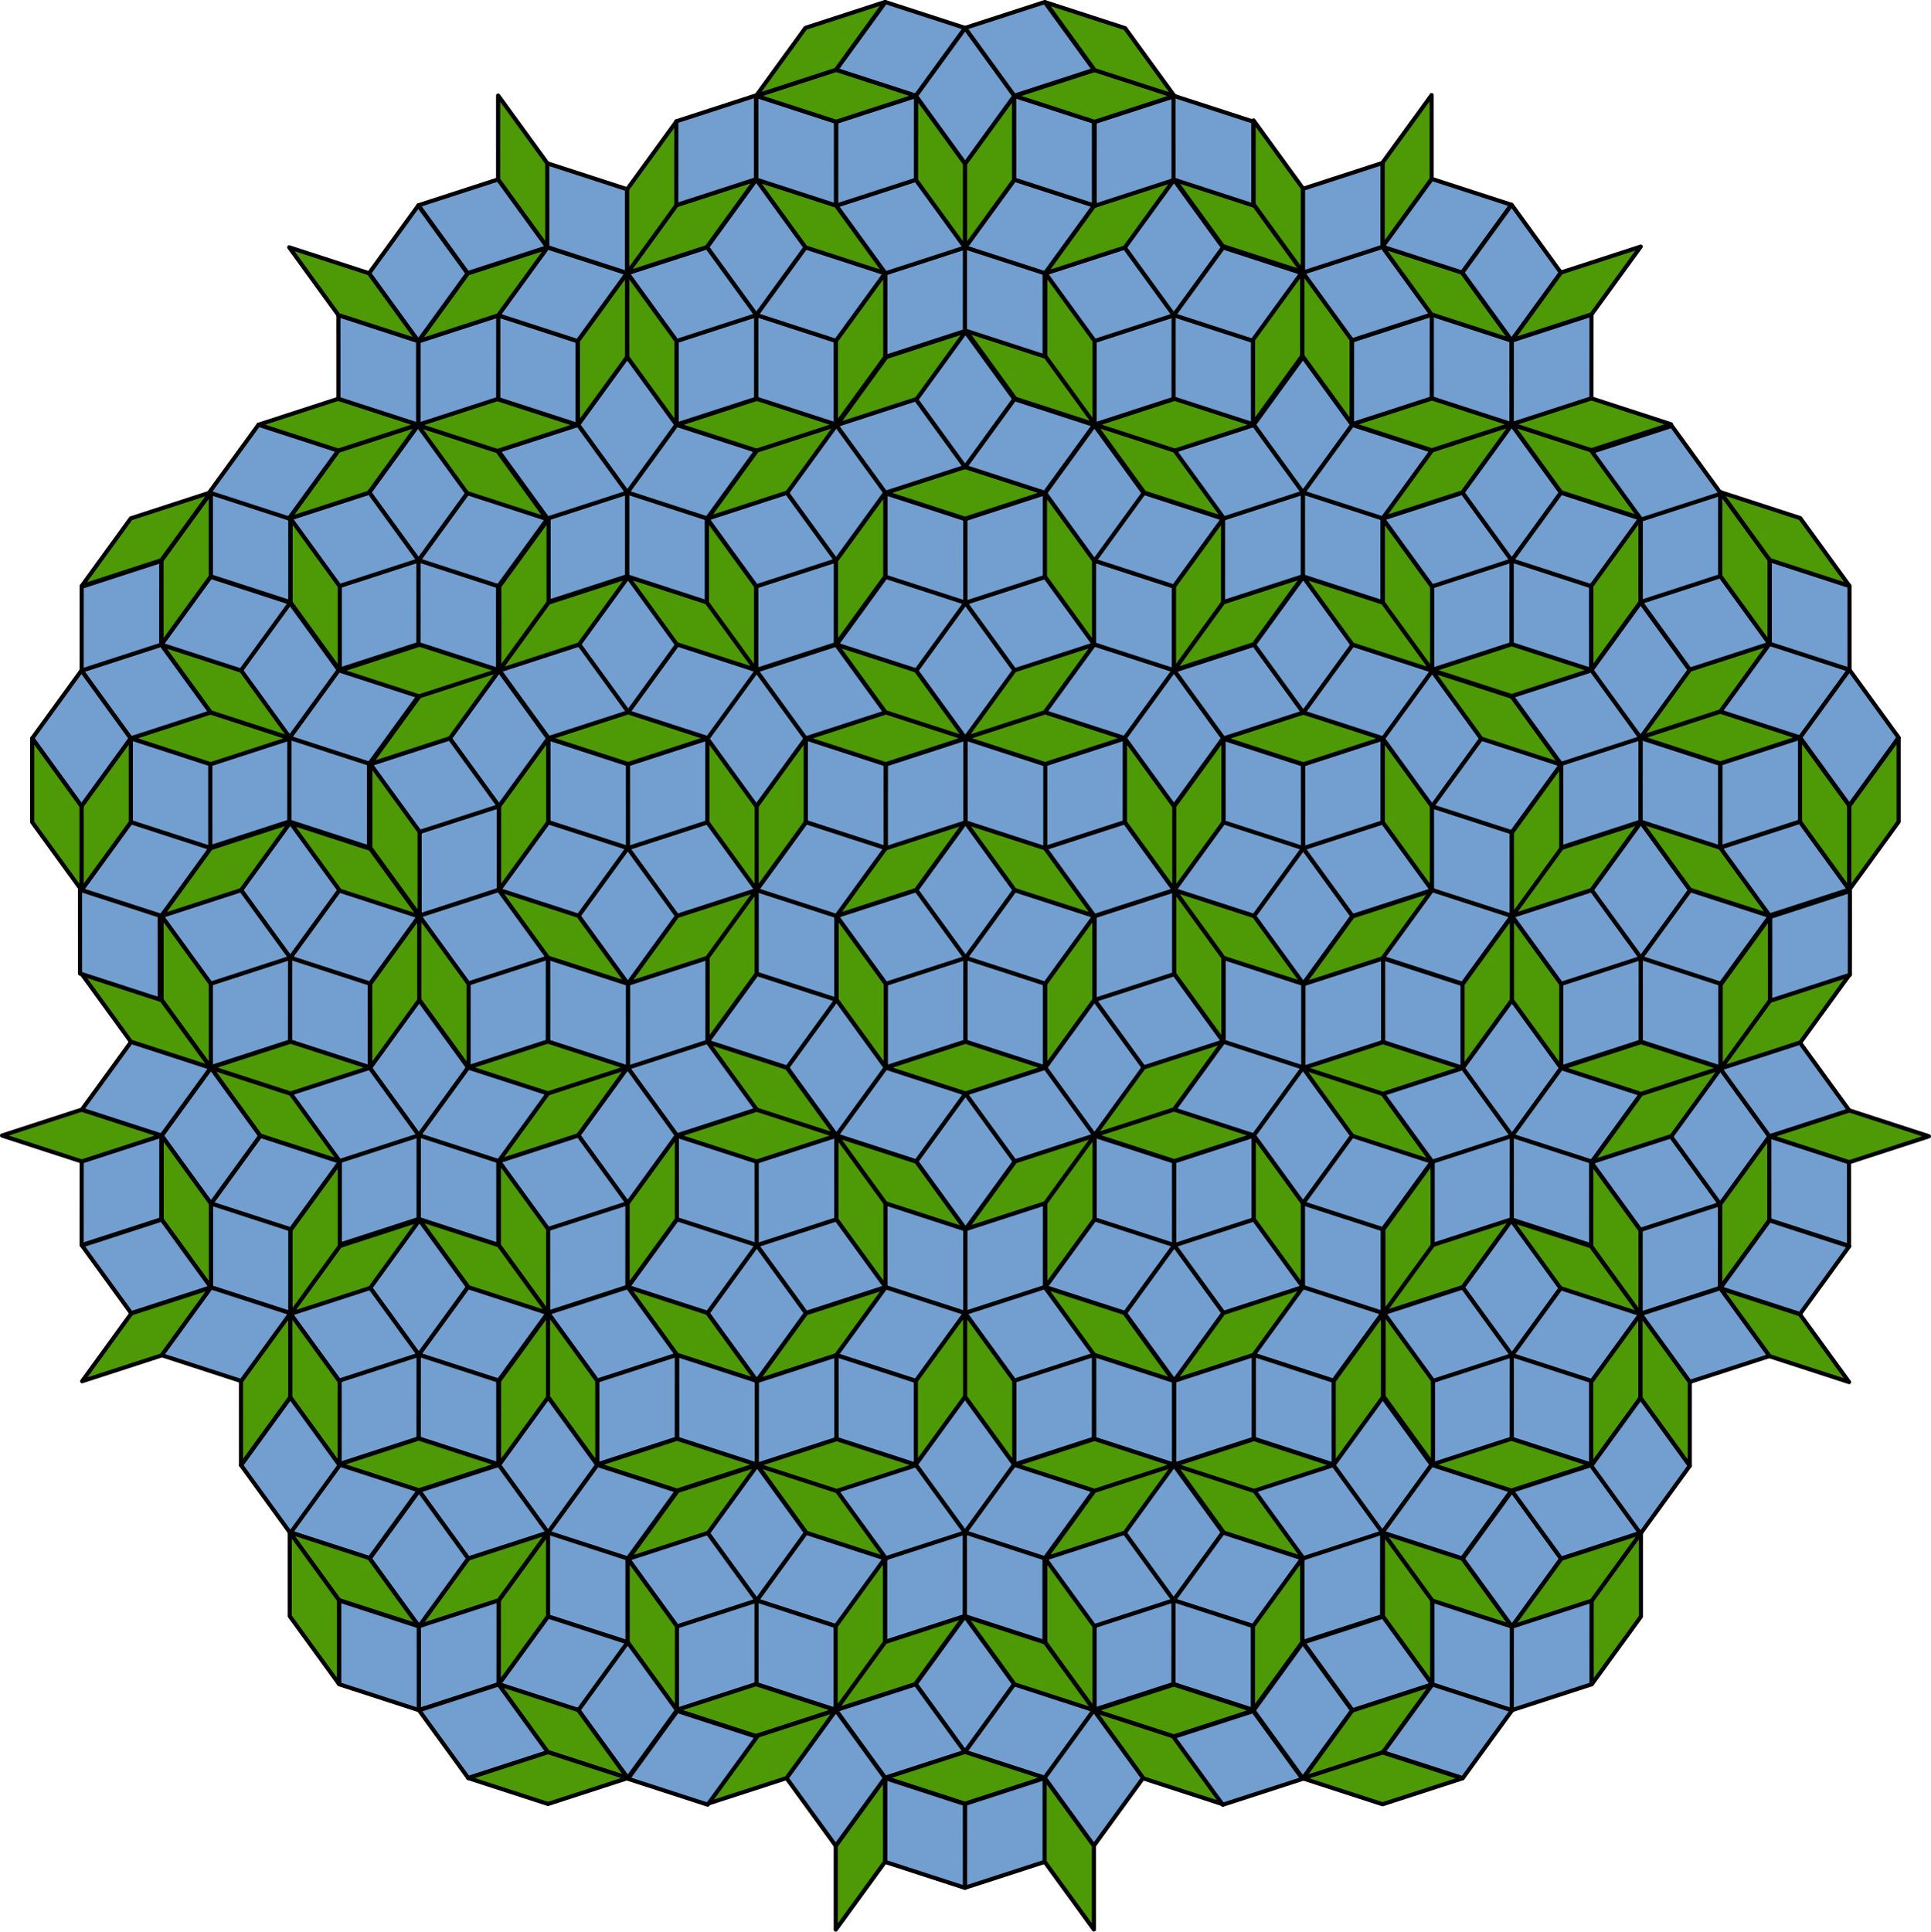 <?xml version="1.0" encoding="UTF-8"?>
<svg version="1.0" viewBox="0 0 466.49 466.6" xmlns="http://www.w3.org/2000/svg" xmlns:xlink="http://www.w3.org/1999/xlink">
<g transform="translate(57.304 76.067)">
<path id="a" d="m-117.3 207.62 11.9-16.38-11.9-16.39-11.9 16.38 11.9 16.39z" fill="#729fcf" stroke="#000" stroke-linecap="round" stroke-linejoin="round"/>
<path id="b" d="m-137.57 165.13 19.26-6.26 19.263 6.26-19.263 6.26-19.26-6.26z" fill="#4e9a06" stroke="#000" stroke-linecap="round" stroke-linejoin="round"/>
<g transform="translate(16.755 16.698)">
<use transform="translate(276.49 -68.989)" width="800" height="750" xlink:href="#a"/>
<use transform="matrix(.309 .951 -.951 .309 392.89 186.03)" width="800" height="750" xlink:href="#a"/>
<use transform="matrix(-.809 .588 -.588 -.809 186.32 375.53)" width="800" height="750" xlink:href="#a"/>
<use transform="matrix(.809 .588 -.588 .809 356.86 66.107)" width="800" height="750" xlink:href="#a"/>
<use transform="matrix(-.309 .951 -.951 -.309 289.24 304.21)" width="800" height="750" xlink:href="#a"/>
<use transform="translate(277.49 .001)" width="800" height="750" xlink:href="#b"/>
<use transform="matrix(.309 .951 -.951 .309 327.57 208.3)" width="800" height="750" xlink:href="#b"/>
<use transform="matrix(-.809 .588 -.588 -.809 144.95 320.3)" width="800" height="750" xlink:href="#b"/>
<use transform="matrix(.809 .588 -.588 .809 367.55 53.131)" width="800" height="750" xlink:href="#b"/>
<use transform="matrix(-.309 .951 -.951 -.309 304.88 310.35)" width="800" height="750" xlink:href="#b"/>
<use transform="translate(276.49 -3.463)" width="800" height="750" xlink:href="#a"/>
<use transform="matrix(.809 .588 -.588 .809 395.39 13.097)" width="800" height="750" xlink:href="#a"/>
<use transform="matrix(-.809 .588 -.588 -.809 147.8 322.51)" width="800" height="750" xlink:href="#a"/>
<use transform="matrix(-.309 .951 -.951 -.309 351.56 324.46)" width="800" height="750" xlink:href="#a"/>
<use transform="matrix(.309 .951 -.951 .309 330.56 206.27)" width="800" height="750" xlink:href="#a"/>
<use transform="translate(245.31 -26.108)" width="800" height="750" xlink:href="#a"/>
<use transform="matrix(.309 .951 -.951 .309 361.72 228.91)" width="800" height="750" xlink:href="#a"/>
<use transform="translate(307.65 -26.095)" width="800" height="750" xlink:href="#a"/>
<use transform="matrix(-.309 .951 -.951 -.309 320.4 347.11)" width="800" height="750" xlink:href="#a"/>
<use transform="matrix(-.809 -.588 .588 -.809 -7.334 221.27)" width="800" height="750" xlink:href="#a"/>
<use transform="matrix(.309 -.951 .951 .309 48.39 -53.466)" width="800" height="750" xlink:href="#a"/>
<use transform="matrix(-.809 -.588 .588 -.809 -57.759 184.62)" width="800" height="750" xlink:href="#a"/>
<use transform="matrix(.809 -.588 .588 .809 151.29 -124.8)" width="800" height="750" xlink:href="#a"/>
<use transform="matrix(-.809 .588 -.588 -.809 135.89 359.13)" width="800" height="750" xlink:href="#a"/>
<use transform="matrix(-.309 -.951 .951 -.309 -93.784 64.698)" width="800" height="750" xlink:href="#a"/>
<use transform="matrix(1 0 0 -1 276.48 260.45)" width="800" height="750" xlink:href="#a"/>
<use transform="matrix(.309 -.951 -.951 -.309 392.88 5.432)" width="800" height="750" xlink:href="#a"/>
<use transform="matrix(-.809 -.588 -.588 .809 186.3 -184.07)" width="800" height="750" xlink:href="#a"/>
<use transform="matrix(.809 -.588 -.588 -.809 356.84 125.36)" width="800" height="750" xlink:href="#a"/>
<use transform="matrix(-.309 -.951 -.951 .309 289.22 -112.75)" width="800" height="750" xlink:href="#a"/>
<use transform="matrix(.309 -.951 -.951 -.309 311.3 64.698)" width="800" height="750" xlink:href="#a"/>
<use transform="matrix(-.809 -.588 -.588 .809 104.73 -124.81)" width="800" height="750" xlink:href="#a"/>
<use transform="matrix(-.809 .588 .588 .809 -139.33 13.092)" width="800" height="750" xlink:href="#a"/>
<use transform="matrix(-.309 -.951 -.951 .309 207.65 -53.481)" width="800" height="750" xlink:href="#a"/>
<use transform="matrix(-1 1.0385e-8 1.0385e-8 1 -39.695 -62.751)" width="800" height="750" xlink:href="#a"/>
<use transform="matrix(1 0 0 -1 226.06 415.63)" width="800" height="750" xlink:href="#a"/>
<use transform="matrix(.309 -.951 -.951 -.309 342.46 160.6)" width="800" height="750" xlink:href="#a"/>
<use transform="matrix(-.809 -.588 -.588 .809 135.89 -28.896)" width="800" height="750" xlink:href="#a"/>
<use transform="matrix(.809 -.588 -.588 -.809 306.43 280.53)" width="800" height="750" xlink:href="#a"/>
<use transform="matrix(-.309 -.951 -.951 .309 238.81 42.423)" width="800" height="750" xlink:href="#a"/>
<use transform="matrix(1 0 0 -1 326.92 415.64)" width="800" height="750" xlink:href="#a"/>
<use transform="matrix(.309 -.951 -.951 -.309 443.32 160.62)" width="800" height="750" xlink:href="#a"/>
<use transform="matrix(-.809 -.588 -.588 .809 236.74 -28.882)" width="800" height="750" xlink:href="#a"/>
<use transform="matrix(.809 -.588 -.588 -.809 407.28 280.54)" width="800" height="750" xlink:href="#a"/>
<use transform="matrix(-.309 -.951 -.951 .309 339.66 42.437)" width="800" height="750" xlink:href="#a"/>
<use transform="matrix(1 0 0 -1 358.06 319.74)" width="800" height="750" xlink:href="#a"/>
<use transform="matrix(.309 -.951 -.951 -.309 474.47 64.716)" width="800" height="750" xlink:href="#a"/>
<use transform="matrix(-.809 -.588 -.588 .809 267.89 -124.79)" width="800" height="750" xlink:href="#a"/>
<use transform="matrix(.809 -.588 -.588 -.809 438.43 184.64)" width="800" height="750" xlink:href="#a"/>
<use transform="matrix(-.309 -.951 -.951 .309 370.81 -53.466)" width="800" height="750" xlink:href="#a"/>
<use transform="matrix(-.309 .951 -.951 -.309 336.03 267.48)" width="800" height="750" xlink:href="#b"/>
<use transform="matrix(.309 .951 -.951 .309 397.27 165.41)" width="800" height="750" xlink:href="#b"/>
<use transform="matrix(-.309 -.951 .951 -.309 21.986 79.031)" width="800" height="750" xlink:href="#b"/>
<use transform="matrix(-.809 -.588 .588 -.809 32.434 197.61)" width="800" height="750" xlink:href="#b"/>
<use transform="matrix(-1 -1.0385e-8 1.0385e-8 -1 91.305 346.58)" width="800" height="750" xlink:href="#b"/>
<use transform="matrix(-.809 .588 -.588 -.809 207.31 373.29)" width="800" height="750" xlink:href="#b"/>
<use transform="matrix(.809 -.588 .588 .809 173.49 -10.326)" width="800" height="750" xlink:href="#b"/>
<use transform="matrix(.309 -.951 .951 .309 63.942 36.253)" width="800" height="750" xlink:href="#b"/>
<use transform="matrix(-.309 -.951 .951 -.309 -59.641 138.34)" width="800" height="750" xlink:href="#b"/>
<use transform="matrix(-.809 -.588 .588 -.809 -49.193 256.92)" width="800" height="750" xlink:href="#b"/>
<use transform="matrix(.809 .588 -.588 .809 305.19 106.21)" width="800" height="750" xlink:href="#b"/>
<use transform="translate(227.04 16.419)" width="800" height="750" xlink:href="#b"/>
<use transform="matrix(.809 -.588 .588 .809 91.827 -69.59)" width="800" height="750" xlink:href="#b"/>
<use transform="matrix(.309 -.951 .951 .309 -17.718 -23.012)" width="800" height="750" xlink:href="#b"/>
<use transform="matrix(-.309 .951 -.951 -.309 235.12 267.46)" width="800" height="750" xlink:href="#b"/>
<use transform="matrix(.309 .951 -.951 .309 296.37 165.39)" width="800" height="750" xlink:href="#b"/>
<use transform="matrix(.809 .588 -.588 .809 336.36 10.229)" width="800" height="750" xlink:href="#b"/>
<use transform="translate(258.21 -79.561)" width="800" height="750" xlink:href="#b"/>
<use transform="matrix(-1 1.0385e-8 -1.0385e-8 -1 60.093 250.67)" width="800" height="750" xlink:href="#b"/>
<use transform="matrix(-.809 .588 -.588 -.809 176.09 277.37)" width="800" height="750" xlink:href="#b"/>
<use transform="matrix(-1 -3.529e-8 3.529e-8 -1 -8.619 276.83)" width="800" height="750" xlink:href="#a"/>
<use transform="matrix(.309 -.951 .951 .309 -21.366 -96.37)" width="800" height="750" xlink:href="#a"/>
<use transform="matrix(-.309 -.951 .951 -.309 -24.143 21.749)" width="800" height="750" xlink:href="#a"/>
<use transform="translate(326.85 -105.7)" width="800" height="750" xlink:href="#a"/>
<use transform="matrix(.809 -.588 .588 .809 213.63 -71.782)" width="800" height="750" xlink:href="#a"/>
<use transform="matrix(.309 .951 -.951 .309 443.3 222.65)" width="800" height="750" xlink:href="#a"/>
<use transform="matrix(.809 .588 -.588 .809 376.09 125.43)" width="800" height="750" xlink:href="#a"/>
<use transform="matrix(-.809 .588 -.588 -.809 167.04 434.85)" width="800" height="750" xlink:href="#a"/>
<use transform="matrix(-.309 .951 -.951 -.309 238.76 340.82)" width="800" height="750" xlink:href="#a"/>
<use transform="matrix(-.809 -.588 .588 -.809 -120.12 237.62)" width="800" height="750" xlink:href="#a"/>
<use transform="matrix(-.309 .951 -.951 -.309 203.99 363.34)" width="800" height="750" xlink:href="#b"/>
<use transform="translate(194.84 -9.755)" width="800" height="750" xlink:href="#a"/>
<use transform="matrix(.809 .588 -.588 .809 275.22 125.35)" width="800" height="750" xlink:href="#a"/>
<use transform="matrix(-.309 .951 -.951 -.309 207.59 363.45)" width="800" height="750" xlink:href="#a"/>
<use transform="matrix(.809 .588 -.588 .809 285.95 165.41)" width="800" height="750" xlink:href="#b"/>
<use transform="matrix(.309 -.951 .951 .309 -71.712 58.81)" width="800" height="750" xlink:href="#a"/>
<use transform="matrix(.809 -.588 .588 .809 81.62 24.12)" width="800" height="750" xlink:href="#a"/>
<use transform="matrix(.809 .588 -.588 .809 287.16 162.01)" width="800" height="750" xlink:href="#a"/>
<use transform="matrix(.809 -.588 .588 .809 122.97 26.372)" width="800" height="750" xlink:href="#b"/>
<use transform="matrix(-.809 -.588 .588 -.809 -88.931 333.59)" width="800" height="750" xlink:href="#a"/>
<use transform="matrix(-.309 -.951 .951 -.309 -74.54 177.04)" width="800" height="750" xlink:href="#a"/>
<use transform="matrix(.809 -.588 .588 .809 120.12 24.167)" width="800" height="750" xlink:href="#a"/>
<use transform="matrix(.809 .588 -.588 .809 386.71 165.42)" width="800" height="750" xlink:href="#b"/>
<use transform="matrix(.309 -.951 .951 .309 29.047 58.817)" width="800" height="750" xlink:href="#a"/>
<use transform="matrix(.809 .588 -.588 .809 387.92 162.02)" width="800" height="750" xlink:href="#a"/>
<use transform="matrix(.809 -.588 .588 .809 223.79 26.3)" width="800" height="750" xlink:href="#b"/>
<use transform="matrix(-.809 -.588 .588 -.809 11.885 333.51)" width="800" height="750" xlink:href="#a"/>
<use transform="matrix(-.309 -.951 .951 -.309 26.276 176.97)" width="800" height="750" xlink:href="#a"/>
<use transform="matrix(.809 -.588 .588 .809 220.94 24.095)" width="800" height="750" xlink:href="#a"/>
<use transform="matrix(-.309 -.951 .951 -.309 41.196 138.33)" width="800" height="750" xlink:href="#b"/>
<use transform="matrix(-.809 .588 -.588 -.809 267.89 434.8)" width="800" height="750" xlink:href="#a"/>
<use transform="matrix(-1 1.0385e-8 -1.0385e-8 -1 123.45 372.74)" width="800" height="750" xlink:href="#a"/>
<use transform="matrix(-.309 -.951 .951 -.309 38.217 140.37)" width="800" height="750" xlink:href="#a"/>
<use transform="matrix(.809 -.588 .588 .809 255.01 -69.504)" width="800" height="750" xlink:href="#b"/>
<use transform="matrix(-.809 -.588 .588 -.809 43.108 237.71)" width="800" height="750" xlink:href="#a"/>
<use transform="matrix(.809 -.588 .588 .809 252.16 -71.709)" width="800" height="750" xlink:href="#a"/>
<use transform="matrix(-.309 -.951 .951 -.309 72.361 42.45)" width="800" height="750" xlink:href="#b"/>
<use transform="matrix(-.809 .588 -.588 -.809 299.06 338.92)" width="800" height="750" xlink:href="#a"/>
<use transform="matrix(-1 9.4068e-8 -9.4068e-8 -1 154.62 276.86)" width="800" height="750" xlink:href="#a"/>
<use transform="matrix(-.309 -.951 .951 -.309 69.382 44.484)" width="800" height="750" xlink:href="#a"/>
<use transform="matrix(-1 -4.5612e-8 4.5612e-8 -1 122.49 250.73)" width="800" height="750" xlink:href="#b"/>
<use transform="matrix(.309 .951 -.951 .309 474.5 126.74)" width="800" height="750" xlink:href="#a"/>
<use transform="matrix(-.309 .951 -.951 -.309 370.84 244.93)" width="800" height="750" xlink:href="#a"/>
<use transform="matrix(-1 -4.5612e-8 4.5612e-8 -1 123.5 254.19)" width="800" height="750" xlink:href="#a"/>
<use transform="matrix(-.309 -.951 .951 -.309 -9.266 -16.909)" width="800" height="750" xlink:href="#b"/>
<use transform="matrix(-.809 .588 -.588 -.809 217.43 279.56)" width="800" height="750" xlink:href="#a"/>
<use transform="matrix(-.309 -.951 .951 -.309 -12.245 -14.875)" width="800" height="750" xlink:href="#a"/>
<use transform="matrix(-1 -3.529e-8 3.529e-8 -1 40.766 191.4)" width="800" height="750" xlink:href="#b"/>
<use transform="matrix(.309 .951 -.951 .309 392.78 67.412)" width="800" height="750" xlink:href="#a"/>
<use transform="matrix(-.309 .951 -.951 -.309 289.12 185.6)" width="800" height="750" xlink:href="#a"/>
<use transform="matrix(-1 -3.529e-8 3.529e-8 -1 41.78 194.86)" width="800" height="750" xlink:href="#a"/>
<use transform="matrix(-.309 .951 -.951 -.309 254.34 208.09)" width="800" height="750" xlink:href="#b"/>
<use transform="translate(245.2 -165.01)" width="800" height="750" xlink:href="#a"/>
<use transform="matrix(.809 .588 -.588 .809 325.57 -29.9)" width="800" height="750" xlink:href="#a"/>
<use transform="matrix(-.309 .951 -.951 -.309 257.94 208.19)" width="800" height="750" xlink:href="#a"/>
<use transform="matrix(-1 -3.529e-8 3.529e-8 -1 73.025 217.57)" width="800" height="750" xlink:href="#a"/>
<use transform="matrix(-.309 -.951 .951 -.309 57.477 81.095)" width="800" height="750" xlink:href="#a"/>
<use transform="matrix(.809 -.588 .588 .809 182.37 24.126)" width="800" height="750" xlink:href="#a"/>
<use transform="matrix(-1 1.0385e-8 -1.0385e-8 -1 -40.655 250.66)" width="800" height="750" xlink:href="#b"/>
<use transform="matrix(.309 .951 -.951 .309 311.36 126.67)" width="800" height="750" xlink:href="#a"/>
<use transform="matrix(-1 1.0385e-8 -1.0385e-8 -1 -39.641 254.12)" width="800" height="750" xlink:href="#a"/>
<use transform="matrix(-.309 .951 -.951 -.309 172.92 267.44)" width="800" height="750" xlink:href="#b"/>
<use transform="translate(163.78 -105.65)" width="800" height="750" xlink:href="#a"/>
<use transform="matrix(.809 .588 -.588 .809 244.15 29.456)" width="800" height="750" xlink:href="#a"/>
<use transform="matrix(-.309 .951 -.951 -.309 176.52 267.55)" width="800" height="750" xlink:href="#a"/>
<use transform="matrix(.809 .588 -.588 .809 254.79 69.482)" width="800" height="750" xlink:href="#b"/>
<use transform="matrix(.309 -.951 .951 .309 -102.87 -37.117)" width="800" height="750" xlink:href="#a"/>
<use transform="matrix(.809 -.588 .588 .809 50.46 -71.807)" width="800" height="750" xlink:href="#a"/>
<use transform="matrix(.809 .588 -.588 .809 256 66.085)" width="800" height="750" xlink:href="#a"/>
<use transform="matrix(-.309 .951 -.951 -.309 207.78 244.85)" width="800" height="750" xlink:href="#a"/>
<use transform="matrix(-.309 -.951 -.951 .309 285.5 79.166)" width="800" height="750" xlink:href="#b"/>
<use transform="matrix(.309 -.951 -.951 -.309 346.74 181.24)" width="800" height="750" xlink:href="#b"/>
<use transform="matrix(.809 -.588 -.588 -.809 254.74 240.43)" width="800" height="750" xlink:href="#b"/>
<use transform="matrix(1 1.0385e-8 1.0385e-8 -1 176.59 330.22)" width="800" height="750" xlink:href="#b"/>
<use transform="matrix(.809 .588 .588 -.809 91.71 260.93)" width="800" height="750" xlink:href="#b"/>
<use transform="matrix(.309 .951 .951 -.309 -17.834 214.35)" width="800" height="750" xlink:href="#b"/>
<use transform="matrix(-.309 .951 .951 .309 21.911 112.32)" width="800" height="750" xlink:href="#b"/>
<use transform="matrix(-.809 .588 .588 .809 32.358 -6.253)" width="800" height="750" xlink:href="#b"/>
<use transform="matrix(-1 1.0385e-8 1.0385e-8 1 141.71 .098)" width="800" height="750" xlink:href="#b"/>
<use transform="matrix(-.809 -.588 -.588 .809 257.71 -26.608)" width="800" height="750" xlink:href="#b"/>
<use transform="translate(194.78 -181.4)" width="800" height="750" xlink:href="#a"/>
<use transform="matrix(.309 .951 -.951 .309 311.18 73.625)" width="800" height="750" xlink:href="#a"/>
<use transform="matrix(-.809 .588 -.588 -.809 104.6 263.13)" width="800" height="750" xlink:href="#a"/>
<use transform="matrix(.809 .588 -.588 .809 275.14 -46.3)" width="800" height="750" xlink:href="#a"/>
<use transform="matrix(-.309 .951 -.951 -.309 207.52 191.81)" width="800" height="750" xlink:href="#a"/>
<use transform="translate(144.42 -26.141)" width="800" height="750" xlink:href="#a"/>
<use transform="matrix(.309 .951 -.951 .309 260.82 228.88)" width="800" height="750" xlink:href="#a"/>
<use transform="matrix(-.809 .588 -.588 -.809 54.245 418.38)" width="800" height="750" xlink:href="#a"/>
<use transform="matrix(.809 .588 -.588 .809 224.78 108.96)" width="800" height="750" xlink:href="#a"/>
<use transform="matrix(-.309 .951 -.951 -.309 157.16 347.06)" width="800" height="750" xlink:href="#a"/>
<use transform="translate(276.36 69.791)" width="800" height="750" xlink:href="#a"/>
<use transform="matrix(.309 .951 -.951 .309 392.76 324.81)" width="800" height="750" xlink:href="#a"/>
<use transform="matrix(-.809 .588 -.588 -.809 186.19 514.31)" width="800" height="750" xlink:href="#a"/>
<use transform="matrix(.809 .588 -.588 .809 356.72 204.89)" width="800" height="750" xlink:href="#a"/>
<use transform="matrix(-.309 .951 -.951 -.309 289.11 442.99)" width="800" height="750" xlink:href="#a"/>
<use transform="translate(408.51 -26.023)" width="800" height="750" xlink:href="#a"/>
<use transform="matrix(.309 .951 -.951 .309 524.91 229)" width="800" height="750" xlink:href="#a"/>
<use transform="matrix(-.809 .588 -.588 -.809 318.33 418.5)" width="800" height="750" xlink:href="#a"/>
<use transform="matrix(.809 .588 -.588 .809 488.87 109.07)" width="800" height="750" xlink:href="#a"/>
<use transform="matrix(-.309 .951 -.951 -.309 421.25 347.18)" width="800" height="750" xlink:href="#a"/>
<use transform="translate(358.02 -181.38)" width="800" height="750" xlink:href="#a"/>
<use transform="matrix(.309 .951 -.951 .309 474.42 73.637)" width="800" height="750" xlink:href="#a"/>
<use transform="matrix(-.809 .588 -.588 -.809 267.85 263.14)" width="800" height="750" xlink:href="#a"/>
<use transform="matrix(.809 .588 -.588 .809 438.38 -46.288)" width="800" height="750" xlink:href="#a"/>
<use transform="matrix(-.309 .951 -.951 -.309 370.77 191.82)" width="800" height="750" xlink:href="#a"/>
<use transform="translate(226.05 86.223)" width="800" height="750" xlink:href="#a"/>
<use transform="matrix(.309 .951 -.951 .309 342.45 341.24)" width="800" height="750" xlink:href="#a"/>
<use transform="matrix(-.809 .588 -.588 -.809 135.87 530.74)" width="800" height="750" xlink:href="#a"/>
<use transform="matrix(.809 .588 -.588 .809 306.41 221.32)" width="800" height="750" xlink:href="#a"/>
<use transform="matrix(-.309 .951 -.951 -.309 238.79 459.43)" width="800" height="750" xlink:href="#a"/>
<use transform="translate(326.77 86.176)" width="800" height="750" xlink:href="#a"/>
<use transform="matrix(.309 .951 -.951 .309 443.17 341.2)" width="800" height="750" xlink:href="#a"/>
<use transform="matrix(-.809 .588 -.588 -.809 236.6 530.7)" width="800" height="750" xlink:href="#a"/>
<use transform="matrix(.809 .588 -.588 .809 407.14 221.27)" width="800" height="750" xlink:href="#a"/>
<use transform="matrix(-.309 .951 -.951 -.309 339.52 459.38)" width="800" height="750" xlink:href="#a"/>
<use transform="translate(408.5 26.98)" width="800" height="750" xlink:href="#a"/>
<use transform="matrix(.309 .951 -.951 .309 524.91 282)" width="800" height="750" xlink:href="#a"/>
<use transform="matrix(-.809 .588 -.588 -.809 318.33 471.5)" width="800" height="750" xlink:href="#a"/>
<use transform="matrix(.809 .588 -.588 .809 488.87 162.08)" width="800" height="750" xlink:href="#a"/>
<use transform="matrix(-.309 .951 -.951 -.309 421.25 400.18)" width="800" height="750" xlink:href="#a"/>
<use transform="translate(439.64 -68.988)" width="800" height="750" xlink:href="#a"/>
<use transform="matrix(.309 .951 -.951 .309 556.05 186.03)" width="800" height="750" xlink:href="#a"/>
<use transform="matrix(-.809 .588 -.588 -.809 349.47 375.53)" width="800" height="750" xlink:href="#a"/>
<use transform="matrix(.809 .588 -.588 .809 520.01 66.108)" width="800" height="750" xlink:href="#a"/>
<use transform="matrix(-.309 .951 -.951 -.309 452.39 304.21)" width="800" height="750" xlink:href="#a"/>
<use transform="translate(408.44 -165)" width="800" height="750" xlink:href="#a"/>
<use transform="matrix(.309 .951 -.951 .309 524.84 90.025)" width="800" height="750" xlink:href="#a"/>
<use transform="matrix(-.809 .588 -.588 -.809 318.27 279.53)" width="800" height="750" xlink:href="#a"/>
<use transform="matrix(.809 .588 -.588 .809 488.8 -29.9)" width="800" height="750" xlink:href="#a"/>
<use transform="matrix(-.309 .951 -.951 -.309 421.19 208.21)" width="800" height="750" xlink:href="#a"/>
<use transform="translate(326.8 -224.23)" width="800" height="750" xlink:href="#a"/>
<use transform="matrix(.309 .951 -.951 .309 443.21 30.79)" width="800" height="750" xlink:href="#a"/>
<use transform="matrix(-.809 .588 -.588 -.809 236.63 220.29)" width="800" height="750" xlink:href="#a"/>
<use transform="matrix(.809 .588 -.588 .809 407.17 -89.136)" width="800" height="750" xlink:href="#a"/>
<use transform="matrix(-.309 .951 -.951 -.309 339.55 148.97)" width="800" height="750" xlink:href="#a"/>
<use transform="translate(225.95 -224.27)" width="800" height="750" xlink:href="#a"/>
<use transform="matrix(.309 .951 -.951 .309 342.36 30.748)" width="800" height="750" xlink:href="#a"/>
<use transform="matrix(-.809 .588 -.588 -.809 135.78 220.25)" width="800" height="750" xlink:href="#a"/>
<use transform="matrix(.809 .588 -.588 .809 306.32 -89.177)" width="800" height="750" xlink:href="#a"/>
<use transform="matrix(-.309 .951 -.951 -.309 238.7 148.93)" width="800" height="750" xlink:href="#a"/>
<use transform="translate(144.35 -165.03)" width="800" height="750" xlink:href="#a"/>
<use transform="matrix(.309 .951 -.951 .309 260.76 89.996)" width="800" height="750" xlink:href="#a"/>
<use transform="matrix(-.809 .588 -.588 -.809 54.181 279.5)" width="800" height="750" xlink:href="#a"/>
<use transform="matrix(.809 .588 -.588 .809 224.72 -29.93)" width="800" height="750" xlink:href="#a"/>
<use transform="matrix(-.309 .951 -.951 -.309 157.1 208.18)" width="800" height="750" xlink:href="#a"/>
<use transform="translate(113.36 -69.018)" width="800" height="750" xlink:href="#a"/>
<use transform="matrix(.309 .951 -.951 .309 229.76 186)" width="800" height="750" xlink:href="#a"/>
<use transform="matrix(-.809 .588 -.588 -.809 23.183 375.5)" width="800" height="750" xlink:href="#a"/>
<use transform="matrix(.809 .588 -.588 .809 193.72 66.078)" width="800" height="750" xlink:href="#a"/>
<use transform="matrix(-.309 .951 -.951 -.309 126.1 304.18)" width="800" height="750" xlink:href="#a"/>
<use transform="translate(144.41 26.861)" width="800" height="750" xlink:href="#a"/>
<use transform="matrix(.309 .951 -.951 .309 260.81 281.88)" width="800" height="750" xlink:href="#a"/>
<use transform="matrix(-.809 .588 -.588 -.809 54.235 471.38)" width="800" height="750" xlink:href="#a"/>
<use transform="matrix(.809 .588 -.588 .809 224.77 161.96)" width="800" height="750" xlink:href="#a"/>
<use transform="matrix(-.309 .951 -.951 -.309 157.15 400.06)" width="800" height="750" xlink:href="#a"/>
<use transform="translate(113.18 -122.15)" width="800" height="750" xlink:href="#a"/>
<use transform="matrix(.309 .951 -.951 .309 229.58 132.87)" width="800" height="750" xlink:href="#a"/>
<use transform="matrix(-.809 .588 -.588 -.809 23.006 322.37)" width="800" height="750" xlink:href="#a"/>
<use transform="matrix(.809 .588 -.588 .809 193.54 12.948)" width="800" height="750" xlink:href="#a"/>
<use transform="matrix(.309 .951 -.951 .309 392.8 14.408)" width="800" height="750" xlink:href="#a"/>
<use transform="matrix(-.809 .588 -.588 -.809 186.22 203.91)" width="800" height="750" xlink:href="#a"/>
<use transform="matrix(.809 .588 -.588 .809 356.76 -105.52)" width="800" height="750" xlink:href="#a"/>
<use transform="matrix(-.309 .951 -.951 -.309 289.14 132.59)" width="800" height="750" xlink:href="#a"/>
<use transform="translate(439.59 -122.11)" width="800" height="750" xlink:href="#a"/>
<use transform="matrix(-.809 .588 -.588 -.809 349.42 322.41)" width="800" height="750" xlink:href="#a"/>
<use transform="matrix(.809 .588 -.588 .809 519.96 12.983)" width="800" height="750" xlink:href="#a"/>
<use transform="matrix(-.309 .951 -.951 -.309 452.34 251.09)" width="800" height="750" xlink:href="#a"/>
<use transform="translate(377.19 69.804)" width="800" height="750" xlink:href="#a"/>
<use transform="matrix(.309 .951 -.951 .309 493.59 324.83)" width="800" height="750" xlink:href="#a"/>
<use transform="matrix(.809 .588 -.588 .809 457.55 204.9)" width="800" height="750" xlink:href="#a"/>
<use transform="matrix(-.309 .951 -.951 -.309 389.94 443.01)" width="800" height="750" xlink:href="#a"/>
<use transform="translate(175.63 69.835)" width="800" height="750" xlink:href="#a"/>
<use transform="matrix(.309 .951 -.951 .309 292.03 324.86)" width="800" height="750" xlink:href="#a"/>
<use transform="matrix(-.809 .588 -.588 -.809 85.453 514.36)" width="800" height="750" xlink:href="#a"/>
<use transform="matrix(-.309 .951 -.951 -.309 188.37 443.04)" width="800" height="750" xlink:href="#a"/>
<use transform="matrix(-.809 .588 -.588 -.809 308.11 320.32)" width="800" height="750" xlink:href="#b"/>
<use transform="matrix(.309 .951 -.951 .309 459.57 112.41)" width="800" height="750" xlink:href="#b"/>
<use transform="matrix(.309 .951 -.951 .309 490.76 208.39)" width="800" height="750" xlink:href="#b"/>
<use transform="matrix(-.309 .951 .951 .309 91.623 208.4)" width="800" height="750" xlink:href="#b"/>
<use transform="matrix(-.309 .951 .951 .309 103.56 171.75)" width="800" height="750" xlink:href="#b"/>
<use transform="translate(409.43 -96.017)" width="800" height="750" xlink:href="#b"/>
<use transform="matrix(.809 .588 -.588 .809 480.3 16.578)" width="800" height="750" xlink:href="#b"/>
<use transform="matrix(.809 .588 -.588 .809 449.15 -6.161)" width="800" height="750" xlink:href="#b"/>
<use transform="matrix(-.809 -.588 .588 -.809 32.489 336.42)" width="800" height="750" xlink:href="#b"/>
<use transform="matrix(-.809 .588 -.588 -.809 277.03 416.22)" width="800" height="750" xlink:href="#b"/>
<use transform="matrix(-.809 .588 -.588 -.809 195.39 475.55)" width="800" height="750" xlink:href="#b"/>
<use transform="matrix(-1 -1.0385e-8 -1.0385e-8 1 72.036 95.943)" width="800" height="750" xlink:href="#b"/>
<use transform="matrix(-1 -1.0385e-8 -1.0385e-8 1 110.57 95.972)" width="800" height="750" xlink:href="#b"/>
<use transform="matrix(.309 .951 -.951 .309 459.76 304.13)" width="800" height="750" xlink:href="#b"/>
<use transform="matrix(-.309 .951 -.951 -.309 374.57 406.32)" width="800" height="750" xlink:href="#b"/>
<use transform="matrix(-.309 .951 -.951 -.309 386.57 369.67)" width="800" height="750" xlink:href="#b"/>
<use transform="matrix(.309 -.951 .951 .309 -68.035 79.217)" width="800" height="750" xlink:href="#b"/>
<use transform="matrix(-.809 -.588 .588 -.809 -68.365 336.45)" width="800" height="750" xlink:href="#b"/>
<use transform="matrix(-.809 -.588 .588 -.809 -150.02 277.13)" width="800" height="750" xlink:href="#b"/>
<use transform="matrix(-.309 -.951 -.951 .309 172.89 42.517)" width="800" height="750" xlink:href="#b"/>
<use transform="matrix(-.309 -.951 -.951 .309 184.77 79.177)" width="800" height="750" xlink:href="#b"/>
<use transform="matrix(-.809 .588 -.588 -.809 94.707 475.6)" width="800" height="750" xlink:href="#b"/>
<use transform="matrix(-1 4.5612e-8 -4.5612e-8 -1 -28.809 426.16)" width="800" height="750" xlink:href="#b"/>
<use transform="matrix(-1 4.5612e-8 -4.5612e-8 -1 9.758 426.25)" width="800" height="750" xlink:href="#b"/>
<use transform="translate(145.6 -95.915)" width="800" height="750" xlink:href="#b"/>
<use transform="matrix(.309 -.951 .951 .309 -99.142 -16.741)" width="800" height="750" xlink:href="#b"/>
<use transform="matrix(.309 -.951 .951 .309 -67.964 -112.72)" width="800" height="750" xlink:href="#b"/>
<use transform="matrix(.809 -.588 -.588 -.809 254.95 121.88)" width="800" height="750" xlink:href="#b"/>
<use transform="matrix(.809 -.588 -.588 -.809 223.76 144.51)" width="800" height="750" xlink:href="#b"/>
<use transform="matrix(-.809 -.588 .588 -.809 -181.09 181.35)" width="800" height="750" xlink:href="#b"/>
<use transform="matrix(-.309 -.951 .951 -.309 -172.24 48.603)" width="800" height="750" xlink:href="#b"/>
<use transform="matrix(-.309 -.951 .951 -.309 -160.41 85.309)" width="800" height="750" xlink:href="#b"/>
<use transform="matrix(.309 .951 -.951 .309 378.02 53.004)" width="800" height="750" xlink:href="#b"/>
<use transform="translate(227.09 -155.29)" width="800" height="750" xlink:href="#b"/>
<use transform="translate(328.01 -155.3)" width="800" height="750" xlink:href="#b"/>
<use transform="matrix(.809 .588 .588 -.809 204.67 224.31)" width="800" height="750" xlink:href="#b"/>
<use transform="matrix(.809 .588 .588 -.809 173.51 201.63)" width="800" height="750" xlink:href="#b"/>
<use transform="matrix(.309 -.951 .951 .309 13.368 -172.02)" width="800" height="750" xlink:href="#b"/>
<use transform="matrix(.809 -.588 .588 .809 142.35 -204.62)" width="800" height="750" xlink:href="#b"/>
<use transform="matrix(.809 -.588 .588 .809 111.1 -182.02)" width="800" height="750" xlink:href="#b"/>
<use transform="matrix(.309 -.951 -.951 -.309 245.98 234.28)" width="800" height="750" xlink:href="#b"/>
<use transform="matrix(.809 -.588 -.588 -.809 235.51 352.82)" width="800" height="750" xlink:href="#b"/>
<use transform="matrix(.809 .588 -.588 .809 244.09 221.32)" width="800" height="750" xlink:href="#a"/>
<use transform="matrix(.309 .951 -.951 .309 280.12 361.49)" width="800" height="750" xlink:href="#a"/>
<use transform="translate(144.46 92.471)" width="800" height="750" xlink:href="#a"/>
<use transform="translate(145.4 95.85)" width="800" height="750" xlink:href="#b"/>
<use transform="matrix(-.309 -.951 .951 -.309 -110.07 240.52)" width="800" height="750" xlink:href="#b"/>
<use transform="translate(194.88 129.09)" width="800" height="750" xlink:href="#a"/>
<use transform="matrix(.309 .951 -.951 .309 229.64 324.76)" width="800" height="750" xlink:href="#a"/>
<use transform="matrix(-.309 .951 -.951 -.309 188.37 496.06)" width="800" height="750" xlink:href="#a"/>
<use transform="matrix(-.809 .588 -.588 -.809 35.029 530.75)" width="800" height="750" xlink:href="#a"/>
<use transform="matrix(.809 .588 -.588 .809 204.28 224.63)" width="800" height="750" xlink:href="#b"/>
<use transform="matrix(.809 .588 -.588 .809 254.77 261.34)" width="800" height="750" xlink:href="#b"/>
<use transform="translate(176.63 171.6)" width="800" height="750" xlink:href="#b"/>
<use transform="matrix(.309 .951 -.951 .309 195.48 357.17)" width="800" height="750" xlink:href="#b"/>
<use transform="matrix(-.809 -.588 -.588 .809 276.98 85.669)" width="800" height="750" xlink:href="#b"/>
<use transform="matrix(-.309 -.951 -.951 .309 386.48 132.25)" width="800" height="750" xlink:href="#b"/>
<use transform="matrix(.809 -.588 .588 .809 264.07 83.462)" width="800" height="750" xlink:href="#a"/>
<use transform="translate(408.51 92.502)" width="800" height="750" xlink:href="#a"/>
<use transform="matrix(.309 -.951 .951 .309 110.74 138.4)" width="800" height="750" xlink:href="#a"/>
<use transform="matrix(.309 -.951 .951 .309 161.15 101.76)" width="800" height="750" xlink:href="#a"/>
<use transform="translate(357.98 129.17)" width="800" height="750" xlink:href="#a"/>
<use transform="matrix(.809 .588 -.588 .809 508.14 221.35)" width="800" height="750" xlink:href="#a"/>
<use transform="matrix(.309 .951 -.951 .309 493.75 377.9)" width="800" height="750" xlink:href="#a"/>
<use transform="matrix(.809 -.588 .588 .809 254.91 122.34)" width="800" height="750" xlink:href="#b"/>
<use transform="matrix(.309 -.951 .951 .309 195.93 132.25)" width="800" height="750" xlink:href="#b"/>
<use transform="translate(378.25 171.67)" width="800" height="750" xlink:href="#b"/>
<use transform="matrix(.809 -.588 .588 .809 305.43 85.662)" width="800" height="750" xlink:href="#b"/>
<use transform="matrix(1 1.0385e-8 1.0385e-8 -1 95.089 250.71)" width="800" height="750" xlink:href="#b"/>
<use transform="matrix(.809 .588 .588 -.809 -20.882 277.39)" width="800" height="750" xlink:href="#b"/>
<use transform="matrix(-.309 .951 -.951 -.309 106.83 244.91)" width="800" height="750" xlink:href="#a"/>
<use transform="matrix(-.809 .588 -.588 -.809 -15.341 322.5)" width="800" height="750" xlink:href="#a"/>
<use transform="matrix(.309 .951 -.951 .309 198.59 110.34)" width="800" height="750" xlink:href="#a"/>
<use transform="matrix(.309 .951 -.951 .309 195.67 112.29)" width="800" height="750" xlink:href="#b"/>
<use transform="matrix(.809 -.588 .588 .809 -20.872 -85.982)" width="800" height="750" xlink:href="#b"/>
<use transform="matrix(.309 .951 -.951 .309 179.34 169.62)" width="800" height="750" xlink:href="#a"/>
<use transform="matrix(-.809 .588 -.588 -.809 3.991 263.13)" width="800" height="750" xlink:href="#a"/>
<use transform="matrix(-1 -1.0385e-8 1.0385e-8 -1 -171.68 276.82)" width="800" height="750" xlink:href="#a"/>
<use transform="matrix(-.809 -.588 .588 -.809 -252.05 141.7)" width="800" height="750" xlink:href="#a"/>
<use transform="matrix(-.309 .951 -.951 -.309 91.389 208.08)" width="800" height="750" xlink:href="#b"/>
<use transform="matrix(-.309 .951 -.951 -.309 72.073 267.44)" width="800" height="750" xlink:href="#b"/>
<use transform="matrix(.309 .951 -.951 .309 133.27 165.39)" width="800" height="750" xlink:href="#b"/>
<use transform="matrix(-.809 .588 -.588 -.809 -37.388 240.66)" width="800" height="750" xlink:href="#b"/>
<use transform="matrix(.309 .951 .951 -.309 32.648 112.23)" width="800" height="750" xlink:href="#b"/>
<use transform="matrix(-.309 .951 .951 .309 -28.559 10.182)" width="800" height="750" xlink:href="#b"/>
<use transform="matrix(-1 4.5612e-8 -4.5612e-8 -1 41.795 121.61)" width="800" height="750" xlink:href="#a"/>
<use transform="matrix(-.809 -.588 .588 -.809 -69.749 29.392)" width="800" height="750" xlink:href="#a"/>
<use transform="matrix(-.809 .588 -.588 -.809 198.13 167.29)" width="800" height="750" xlink:href="#a"/>
<use transform="matrix(-.809 .588 -.588 -.809 195.38 165.11)" width="800" height="750" xlink:href="#b"/>
<use transform="matrix(.809 .588 -.588 .809 317.03 -102.1)" width="800" height="750" xlink:href="#b"/>
<use transform="matrix(-.809 .588 -.588 -.809 135.81 167.3)" width="800" height="750" xlink:href="#a"/>
<use transform="matrix(-.809 -.588 .588 -.809 -7.315 29.433)" width="800" height="750" xlink:href="#a"/>
<use transform="matrix(-.309 -.951 .951 -.309 -74.615 -133.41)" width="800" height="750" xlink:href="#a"/>
<use transform="matrix(.309 -.951 .951 .309 29.049 -251.6)" width="800" height="750" xlink:href="#a"/>
<use transform="matrix(-1 -3.529e-8 3.529e-8 -1 72.054 95.54)" width="800" height="750" xlink:href="#b"/>
<use transform="matrix(-1 -3.529e-8 3.529e-8 -1 9.624 95.515)" width="800" height="750" xlink:href="#b"/>
<use transform="matrix(-.809 .588 -.588 -.809 125.59 122.19)" width="800" height="750" xlink:href="#b"/>
<use transform="matrix(-.809 -.588 .588 -.809 1.268 -16.864)" width="800" height="750" xlink:href="#b"/>
<use transform="matrix(-.809 .588 .588 .809 145.09 10.002)" width="800" height="750" xlink:href="#b"/>
<use transform="matrix(-1 3.529e-8 3.529e-8 1 223.24 -79.745)" width="800" height="750" xlink:href="#b"/>
<use transform="matrix(-.309 -.951 .951 -.309 139.01 21.598)" width="800" height="750" xlink:href="#a"/>
<use transform="matrix(.309 -.951 .951 .309 192.24 -112.98)" width="800" height="750" xlink:href="#a"/>
<use transform="matrix(-.809 -.588 .588 -.809 143.87 184.4)" width="800" height="750" xlink:href="#a"/>
<use transform="matrix(-.809 -.588 .588 -.809 145.09 181.11)" width="800" height="750" xlink:href="#b"/>
<use transform="matrix(-.309 .951 -.951 -.309 436.81 214.23)" width="800" height="750" xlink:href="#b"/>
<use transform="matrix(-.809 -.588 .588 -.809 124.6 125.13)" width="800" height="750" xlink:href="#a"/>
<use transform="matrix(.309 -.951 .951 .309 211.49 -53.592)" width="800" height="750" xlink:href="#a"/>
<use transform="matrix(.809 -.588 .588 .809 345.57 -167.92)" width="800" height="750" xlink:href="#a"/>
<use transform="translate(490.01 -105.85)" width="800" height="750" xlink:href="#a"/>
<use transform="matrix(-.309 -.951 .951 -.309 173.15 42.32)" width="800" height="750" xlink:href="#b"/>
<use transform="matrix(-.309 -.951 .951 -.309 153.88 -17.061)" width="800" height="750" xlink:href="#b"/>
<use transform="matrix(-.809 -.588 .588 -.809 164.35 101.47)" width="800" height="750" xlink:href="#b"/>
<use transform="matrix(.309 -.951 .951 .309 258.18 -59.736)" width="800" height="750" xlink:href="#b"/>
<use transform="matrix(.309 -.951 .951 .309 114.09 138.48)" width="800" height="750" xlink:href="#b"/>
<use transform="matrix(-1 1.0385e-8 -1.0385e-8 -1 172.74 426.16)" width="800" height="750" xlink:href="#b"/>
<use transform="translate(276.35 122.79)" width="800" height="750" xlink:href="#a"/>
<use transform="matrix(.309 .951 -.951 .309 392.75 377.82)" width="800" height="750" xlink:href="#a"/>
<use transform="matrix(-.309 .951 -.951 -.309 289.09 496.01)" width="800" height="750" xlink:href="#a"/>
<use transform="matrix(-1 1.0385e-8 -1.0385e-8 -1 40.747 501.8)" width="800" height="750" xlink:href="#b"/>
<use transform="matrix(-.809 -.588 .588 -.809 -38.622 435.7)" width="800" height="750" xlink:href="#a"/>
<use transform="matrix(.809 -.588 .588 .809 131.86 126.31)" width="800" height="750" xlink:href="#a"/>
<use transform="matrix(-.309 -.951 .951 -.309 -9.343 293.5)" width="800" height="750" xlink:href="#b"/>
<use transform="matrix(.309 -.951 -.951 -.309 327.39 293.53)" width="800" height="750" xlink:href="#b"/>
<use transform="translate(245.13 145.47)" width="800" height="750" xlink:href="#a"/>
<use transform="translate(307.51 145.44)" width="800" height="750" xlink:href="#a"/>
<use transform="translate(226.87 155.18)" width="800" height="750" xlink:href="#b"/>
<use transform="matrix(.809 -.588 .588 .809 110.9 128.51)" width="800" height="750" xlink:href="#b"/>
<use transform="matrix(-.809 -.588 .588 -.809 13.066 395.78)" width="800" height="750" xlink:href="#b"/>
<use transform="matrix(-1 0 0 -1 91.211 485.53)" width="800" height="750" xlink:href="#b"/>
<use transform="matrix(.309 .951 -.951 .309 378.01 363.54)" width="800" height="750" xlink:href="#b"/>
<use transform="matrix(.809 .588 -.588 .809 367.54 245.01)" width="800" height="750" xlink:href="#b"/>
<use transform="matrix(-.809 .588 -.588 -.809 144.75 512.12)" width="800" height="750" xlink:href="#b"/>
<use transform="matrix(-.309 .951 -.951 -.309 254.25 465.53)" width="800" height="750" xlink:href="#b"/>
<use transform="matrix(.309 -.951 .951 .309 180.3 22.376)" width="800" height="750" xlink:href="#a"/>
<use transform="translate(458.81 -9.511)" width="800" height="750" xlink:href="#a"/>
<use transform="matrix(.809 .588 -.588 .809 539.18 125.6)" width="800" height="750" xlink:href="#a"/>
<use transform="matrix(-.309 .951 -.951 -.309 467.95 363.57)" width="800" height="750" xlink:href="#b"/>
<use transform="matrix(-.809 .588 -.588 -.809 380.55 418.63)" width="800" height="750" xlink:href="#a"/>
<use transform="matrix(-.309 -.951 .951 -.309 138.99 160.88)" width="800" height="750" xlink:href="#a"/>
<use transform="matrix(-1 1.0385e-8 -1.0385e-8 -1 254.36 346.84)" width="800" height="750" xlink:href="#b"/>
<use transform="matrix(-.809 -.588 -.588 .809 358.45 26.601)" width="800" height="750" xlink:href="#b"/>
<use transform="matrix(.309 -.951 .951 .309 192.21 59.079)" width="800" height="750" xlink:href="#a"/>
<use transform="matrix(.309 -.951 .951 .309 211.47 -.258)" width="800" height="750" xlink:href="#a"/>
<use transform="matrix(.309 -.951 .951 .309 195.81 79.448)" width="800" height="750" xlink:href="#b"/>
<use transform="matrix(-.309 -.951 .951 -.309 134.61 181.5)" width="800" height="750" xlink:href="#b"/>
<use transform="matrix(-.809 .588 -.588 -.809 358.57 357.14)" width="800" height="750" xlink:href="#b"/>
<use transform="matrix(-.309 .951 -.951 -.309 468.06 310.55)" width="800" height="750" xlink:href="#b"/>
<use transform="translate(440.68 .089)" width="800" height="750" xlink:href="#b"/>
<use transform="matrix(.809 -.588 .588 .809 324.71 -26.581)" width="800" height="750" xlink:href="#b"/>
<use transform="matrix(.309 .951 -.951 .309 509.9 267.85)" width="800" height="750" xlink:href="#b"/>
<use transform="matrix(.809 .588 -.588 .809 499.43 149.31)" width="800" height="750" xlink:href="#b"/>
<use transform="matrix(-.809 -.588 .588 -.809 54.855 82.222)" width="800" height="750" xlink:href="#a"/>
<use transform="matrix(.309 -.951 .951 .309 110.59 -192.51)" width="800" height="750" xlink:href="#a"/>
<use transform="matrix(.809 -.588 .588 .809 263.92 -227.2)" width="800" height="750" xlink:href="#a"/>
<use transform="matrix(.809 .588 -.588 .809 468.24 -85.915)" width="800" height="750" xlink:href="#b"/>
<use transform="matrix(.309 .951 -.951 .309 493.59 14.218)" width="800" height="750" xlink:href="#a"/>
<use transform="matrix(-1 -4.5612e-8 4.5612e-8 -1 173.82 164.31)" width="800" height="750" xlink:href="#a"/>
<use transform="matrix(-.309 .951 -.951 -.309 386.33 112.05)" width="800" height="750" xlink:href="#b"/>
<use transform="matrix(-.809 .588 .588 .809 113.93 -85.905)" width="800" height="750" xlink:href="#b"/>
<use transform="matrix(-.809 -.588 .588 -.809 93.444 82.232)" width="800" height="750" xlink:href="#a"/>
<use transform="matrix(-.809 -.588 .588 -.809 42.961 45.584)" width="800" height="750" xlink:href="#a"/>
<use transform="matrix(-.809 -.588 .588 -.809 113.93 85.105)" width="800" height="750" xlink:href="#b"/>
<use transform="matrix(-1 3.529e-8 -3.529e-8 -1 192.07 174.85)" width="800" height="750" xlink:href="#b"/>
<use transform="matrix(.309 .951 -.951 .309 428.32 16.126)" width="800" height="750" xlink:href="#b"/>
<use transform="matrix(.809 .588 -.588 .809 417.85 -102.41)" width="800" height="750" xlink:href="#b"/>
<use transform="matrix(.309 -.951 .951 .309 114.12 -172.3)" width="800" height="750" xlink:href="#b"/>
<use transform="matrix(-.309 -.951 .951 -.309 52.92 -70.251)" width="800" height="750" xlink:href="#b"/>
<use transform="translate(390.16 -155.39)" width="800" height="750" xlink:href="#b"/>
<use transform="matrix(.809 -.588 .588 .809 274.19 -182.06)" width="800" height="750" xlink:href="#b"/>
<use transform="matrix(-.809 .588 -.588 -.809 73.391 220.31)" width="800" height="750" xlink:href="#a"/>
<use transform="matrix(-.809 -.588 .588 -.809 -170.67 82.399)" width="800" height="750" xlink:href="#a"/>
<use transform="matrix(-.309 -.951 .951 -.309 -156.28 -74.149)" width="800" height="750" xlink:href="#a"/>
<use transform="matrix(.809 -.588 .588 .809 41.227 -224.81)" width="800" height="750" xlink:href="#b"/>
<use transform="translate(144.29 -217.98)" width="800" height="750" xlink:href="#a"/>
<use transform="matrix(-.309 .951 -.951 -.309 188.22 132.53)" width="800" height="750" xlink:href="#a"/>
<use transform="matrix(.809 .588 -.588 .809 204.19 -85.728)" width="800" height="750" xlink:href="#b"/>
<use transform="matrix(.309 .951 .951 -.309 -68.254 112.17)" width="800" height="750" xlink:href="#b"/>
<use transform="matrix(-.809 .588 -.588 -.809 85.325 183.61)" width="800" height="750" xlink:href="#a"/>
<use transform="matrix(-.809 .588 -.588 -.809 34.871 220.3)" width="800" height="750" xlink:href="#a"/>
<use transform="matrix(-.809 .588 -.588 -.809 94.387 165.02)" width="800" height="750" xlink:href="#b"/>
<use transform="matrix(-.309 .951 -.951 -.309 203.88 118.43)" width="800" height="750" xlink:href="#b"/>
<use transform="translate(125.94 -155.3)" width="800" height="750" xlink:href="#b"/>
<use transform="matrix(.809 -.588 .588 .809 9.967 -181.97)" width="800" height="750" xlink:href="#b"/>
<use transform="matrix(-.809 -.588 .588 -.809 -150.36 85.287)" width="800" height="750" xlink:href="#b"/>
<use transform="matrix(-1 0 0 -1 -72.217 175.03)" width="800" height="750" xlink:href="#b"/>
<use transform="matrix(.309 -.951 .951 .309 -48.977 -172.02)" width="800" height="750" xlink:href="#b"/>
<use transform="matrix(-.309 -.951 .951 -.309 -110.18 -69.966)" width="800" height="750" xlink:href="#b"/>
<use transform="matrix(.309 .951 -.951 .309 210.62 245.36)" width="800" height="750" xlink:href="#a"/>
<use transform="matrix(-.809 .588 -.588 -.809 4.042 434.86)" width="800" height="750" xlink:href="#a"/>
<use transform="matrix(-1 -1.0385e-8 1.0385e-8 -1 -140.4 372.8)" width="800" height="750" xlink:href="#a"/>
<use transform="matrix(-.309 -.951 .951 -.309 -222.65 138.4)" width="800" height="750" xlink:href="#b"/>
<use transform="matrix(.309 -.951 .951 .309 -184.3 42.49)" width="800" height="750" xlink:href="#a"/>
<use transform="matrix(.809 .588 -.588 .809 162.63 109.02)" width="800" height="750" xlink:href="#a"/>
<use transform="matrix(.809 -.588 .588 .809 -40.019 26.395)" width="800" height="750" xlink:href="#b"/>
<use transform="matrix(1 1.0385e-8 1.0385e-8 -1 64.006 346.66)" width="800" height="750" xlink:href="#b"/>
<use transform="matrix(.309 .951 -.951 .309 179.4 222.67)" width="800" height="750" xlink:href="#a"/>
<use transform="matrix(.309 .951 -.951 .309 198.71 281.99)" width="800" height="750" xlink:href="#a"/>
<use transform="matrix(.309 .951 -.951 .309 164.52 208.3)" width="800" height="750" xlink:href="#b"/>
<use transform="matrix(.809 .588 -.588 .809 154.05 89.769)" width="800" height="750" xlink:href="#b"/>
<use transform="matrix(.309 -.951 .951 .309 -130.37 79.314)" width="800" height="750" xlink:href="#b"/>
<use transform="matrix(-.309 -.951 .951 -.309 -191.57 181.37)" width="800" height="750" xlink:href="#b"/>
<use transform="matrix(-.809 .588 -.588 -.809 13.065 416.44)" width="800" height="750" xlink:href="#b"/>
<use transform="matrix(-.309 .951 -.951 -.309 122.56 369.85)" width="800" height="750" xlink:href="#b"/>
<use transform="matrix(-.809 -.588 .588 -.809 -200.32 240.5)" width="800" height="750" xlink:href="#b"/>
<use transform="matrix(-1 -1.0385e-8 1.0385e-8 -1 -122.17 330.24)" width="800" height="750" xlink:href="#b"/>
<use transform="matrix(-.809 .588 -.588 -.809 236.63 167.29)" width="800" height="750" xlink:href="#a"/>
<use transform="matrix(.809 .588 -.588 .809 306.29 -142.2)" width="800" height="750" xlink:href="#a"/>
<use transform="matrix(-.809 -.588 .588 -.809 155.87 221.45)" width="800" height="750" xlink:href="#a"/>
<use transform="matrix(-.309 .951 -.951 -.309 471.74 192.06)" width="800" height="750" xlink:href="#a"/>
<use transform="matrix(.309 -.951 .951 .309 79.394 161.22)" width="800" height="750" xlink:href="#a"/>
<use transform="matrix(-1 4.5612e-8 -4.5612e-8 -1 204.96 452.54)" width="800" height="750" xlink:href="#a"/>
<use transform="translate(113.38 69.937)" width="800" height="750" xlink:href="#a"/>
<use transform="matrix(-.309 -.951 .951 -.309 -124.88 279.38)" width="800" height="750" xlink:href="#a"/>
<use transform="matrix(.309 .951 -.951 .309 210.17 73.605)" width="800" height="750" xlink:href="#a"/>
<use transform="matrix(.809 -.588 .588 .809 -62.65 -88.278)" width="800" height="750" xlink:href="#a"/>
</g>
</g>
</svg>
